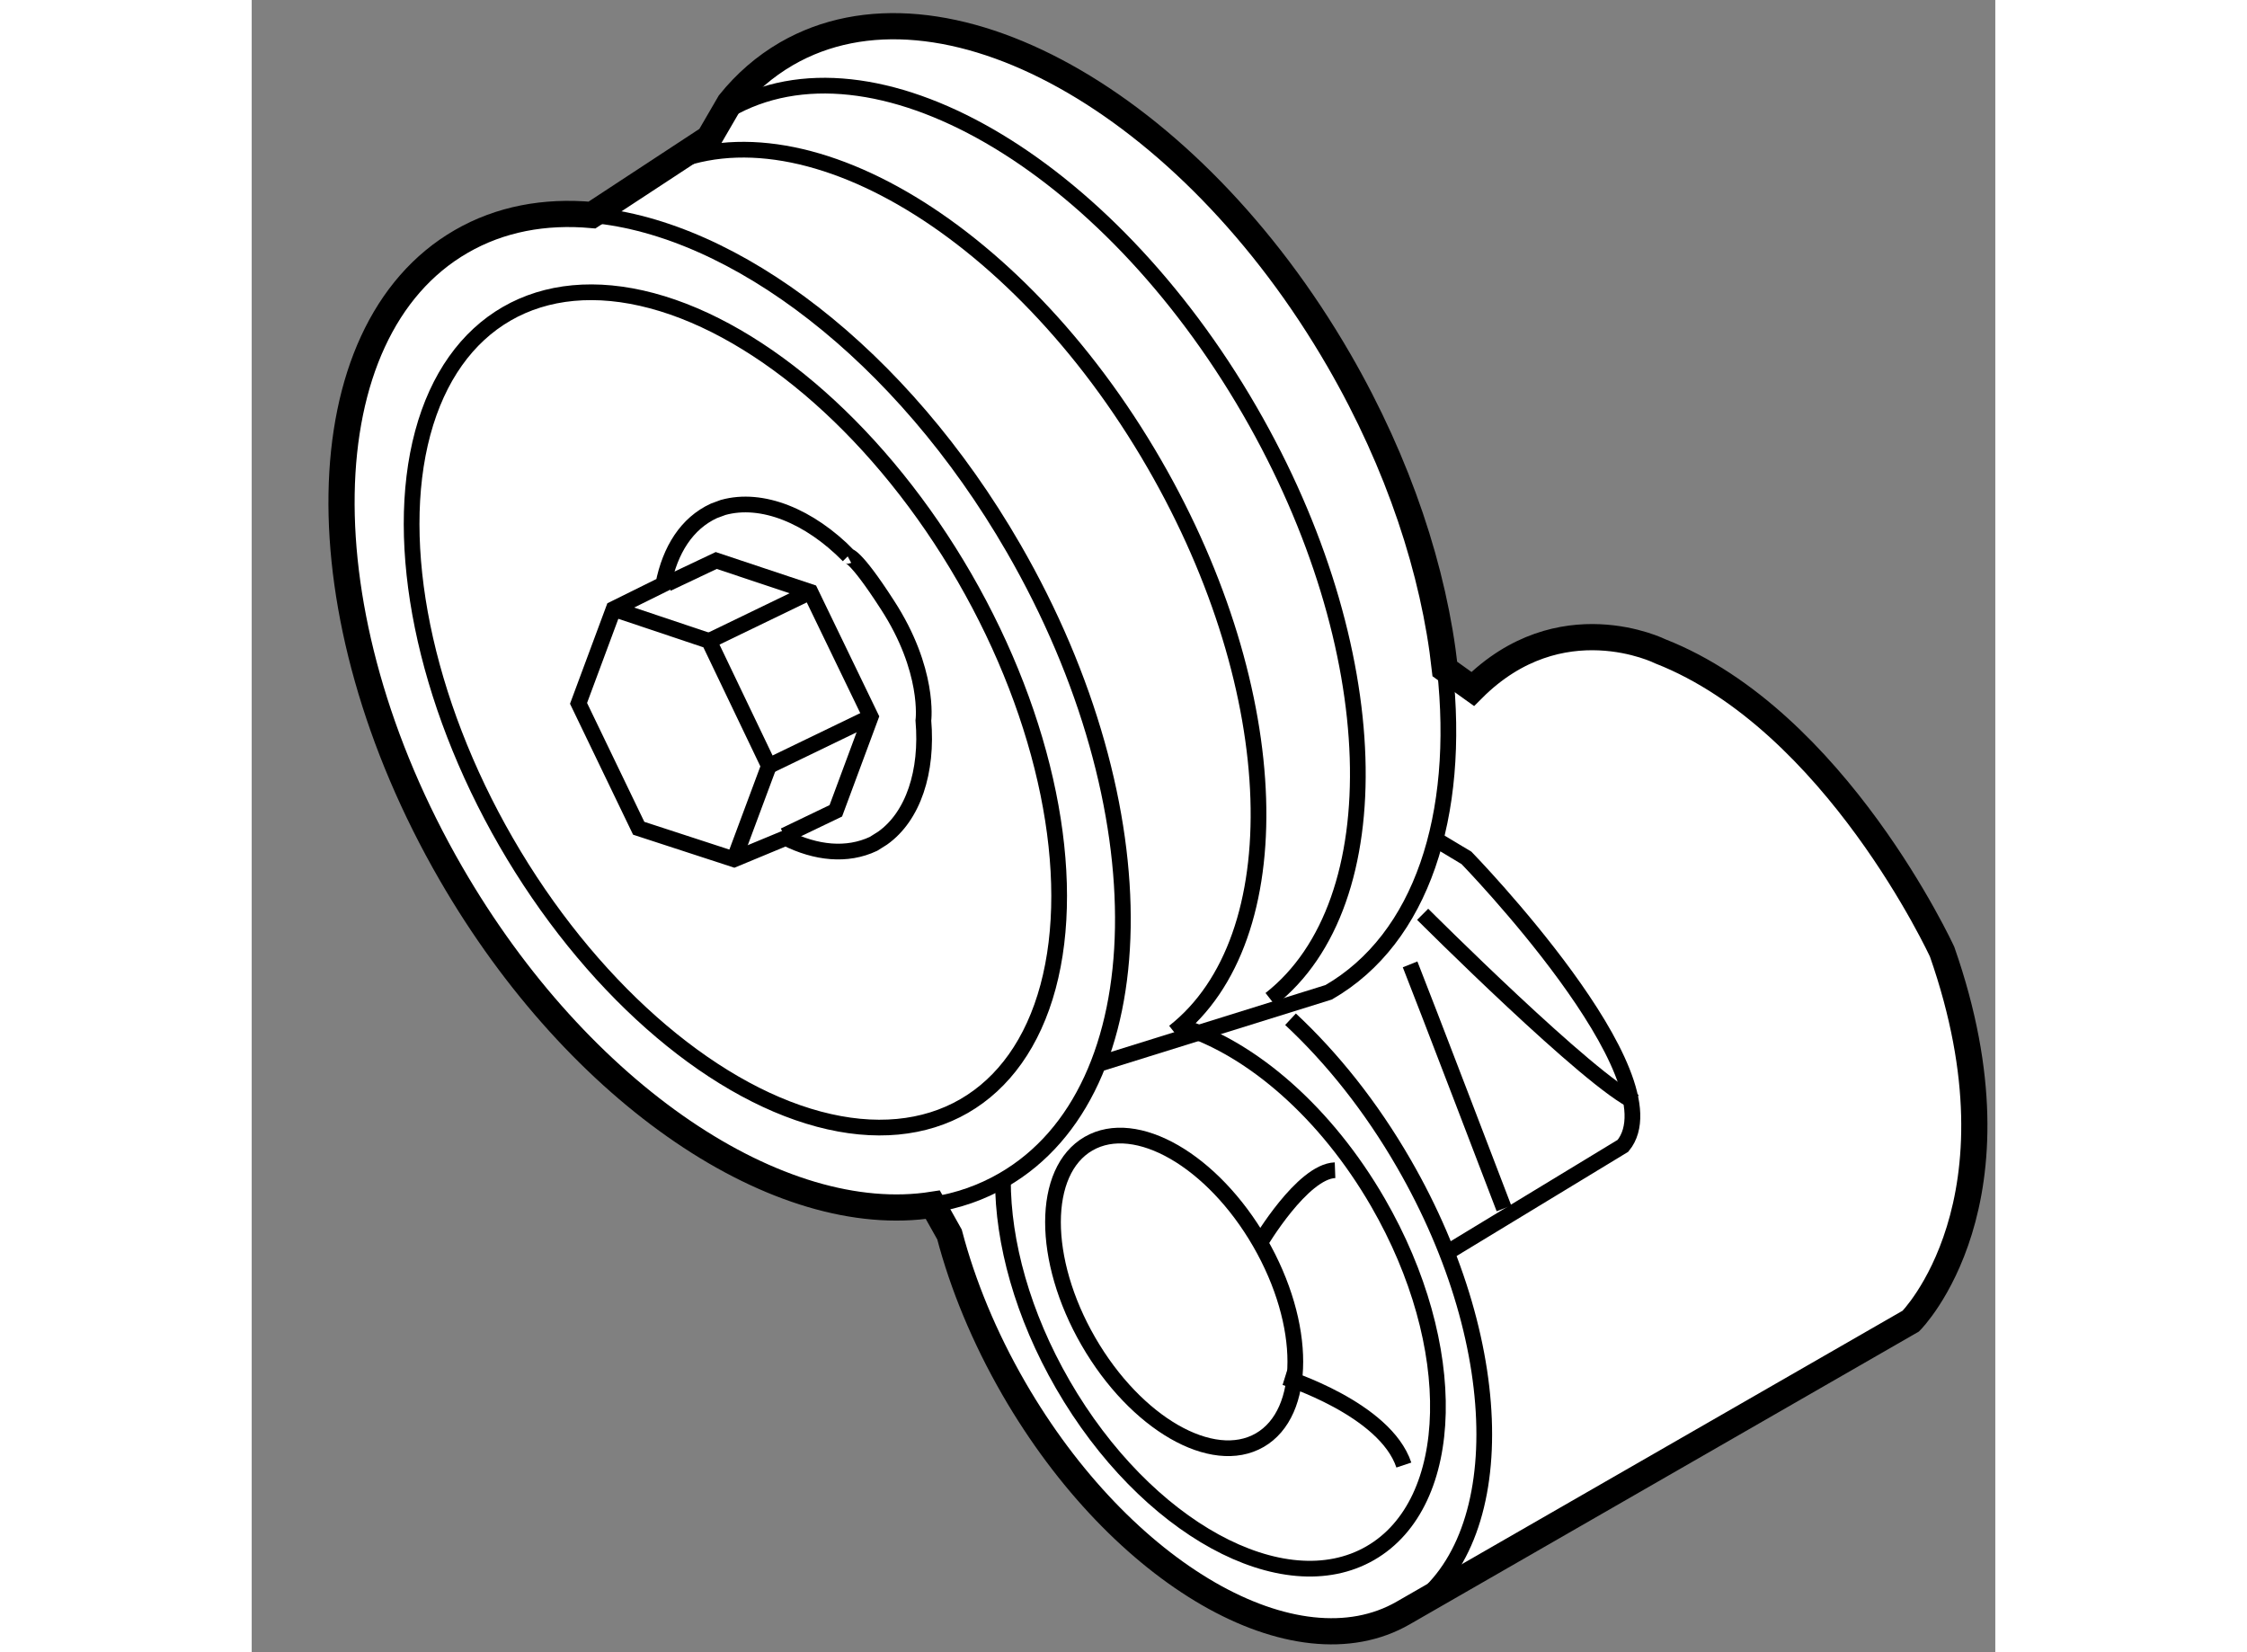 <?xml version="1.0" encoding="utf-8"?>
<!-- Generator: Adobe Illustrator 15.1.0, SVG Export Plug-In . SVG Version: 6.00 Build 0)  -->
<!DOCTYPE svg PUBLIC "-//W3C//DTD SVG 1.1//EN" "http://www.w3.org/Graphics/SVG/1.1/DTD/svg11.dtd">
<svg version="1.1" xmlns="http://www.w3.org/2000/svg" xmlns:xlink="http://www.w3.org/1999/xlink" x="0px" y="0px" width="244.8px"
	 height="180px" viewBox="26.432 44.768 33.295 31.55" enable-background="new 0 0 244.8 180" xml:space="preserve">
	
<rect x="26.432" y="44.768" width="33.295" height="31.55" fill="#808080" stroke="none"/>
	
<g><path fill="#FFFFFF" stroke="#000000" stroke-width="0.5" d="M49.748,57.924c1.673-1.674,3.585-0.717,3.585-0.717
				c3.346,1.314,5.379,5.737,5.379,5.737c1.673,4.781-0.598,7.051-0.598,7.051l-9.69,5.572c-2.056,1.188-5.386-0.732-7.439-4.285
				c-0.565-0.979-0.975-1.979-1.228-2.94l-0.319-0.569c-2.913,0.458-6.747-2.077-9.204-6.33c-2.858-4.949-2.77-10.351,0.199-12.064
				c0.742-0.429,1.593-0.586,2.497-0.505l2.237-1.468l0.391-0.673c0.305-0.379,0.668-0.696,1.089-0.94
				c2.966-1.714,7.688,0.91,10.548,5.857c1.144,1.98,1.816,4.033,2.021,5.893L49.748,57.924z"></path><path fill="none" stroke="#000000" stroke-width="0.3" d="M49.216,57.544c0.307,2.789-0.438,5.144-2.218,6.172l-4.421,1.378"></path><path fill="none" stroke="#000000" stroke-width="0.3" d="M32.93,48.875c2.714,0.247,5.906,2.649,8.05,6.362
				c2.859,4.949,2.771,10.35-0.197,12.064c-0.417,0.242-0.868,0.397-1.345,0.472"></path><ellipse transform="matrix(0.866 -0.5 0.5 0.866 -24.384 25.667)" fill="none" stroke="#000000" stroke-width="0.3" cx="35.678" cy="58.31" rx="5.053" ry="8.735"></ellipse><path fill="none" stroke="#000000" stroke-width="0.3" d="M35.528,46.875c2.753-1.592,7.215,0.979,9.965,5.74
				c2.612,4.521,2.741,9.391,0.391,11.233"></path><path fill="none" stroke="#000000" stroke-width="0.3" d="M34.043,48.082c2.659-1.538,6.969,0.945,9.624,5.543
				c2.523,4.366,2.647,9.068,0.377,10.849"></path><path fill="none" stroke="#000000" stroke-width="0.3" d="M46.269,64.231c0.791,0.737,1.536,1.667,2.161,2.75
				c2.054,3.554,2.05,7.397-0.005,8.585"></path><ellipse transform="matrix(0.866 -0.5 0.5 0.866 -28.818 31.332)" fill="none" stroke="#000000" stroke-width="0.3" cx="44.05" cy="69.435" rx="1.891" ry="3.269"></ellipse><path fill="none" stroke="#000000" stroke-width="0.3" d="M44.219,64.381c1.321,0.423,2.727,1.632,3.72,3.35
				c1.583,2.738,1.516,5.736-0.146,6.695c-1.661,0.959-4.29-0.481-5.872-3.219c-0.767-1.328-1.146-2.718-1.144-3.906"></path><path fill="none" stroke="#000000" stroke-width="0.3" d="M49.27,68.68l3.347-2.032c1.075-1.315-2.988-5.498-2.988-5.498
				l-0.597-0.358"></path><path fill="none" stroke="#000000" stroke-width="0.3" d="M45.687,68.502c0,0,0.807-1.365,1.432-1.388"></path><path fill="none" stroke="#000000" stroke-width="0.3" d="M46.162,71.071c0,0,1.913,0.597,2.271,1.673"></path><path fill="none" stroke="#000000" stroke-width="0.3" d="M48.552,63.183c0.239,0.597,1.793,4.661,1.793,4.661"></path><path fill="none" stroke="#000000" stroke-width="0.3" d="M48.792,62.227c0,0,3.227,3.227,4.064,3.585"></path><path fill="none" stroke="#000000" stroke-width="0.3" d="M37.815,55.385l0.012-0.006c-0.745-0.757-1.65-1.127-2.393-0.921
					l-0.176,0.065c-0.518,0.239-0.837,0.746-0.967,1.404l-0.948,0.469l-0.67,1.803l1.149,2.385l1.821,0.594l0.986-0.409
					c0.579,0.291,1.171,0.351,1.676,0.113l0.175-0.11c0.586-0.417,0.861-1.27,0.778-2.245c0,0,0.127-0.958-0.689-2.212
					C37.927,55.319,37.815,55.385,37.815,55.385z"></path><polyline fill="none" stroke="#000000" stroke-width="0.3" points="33.343,56.396 35.165,57.007 36.308,59.395 35.644,61.178 			
					"></polyline><polyline fill="none" stroke="#000000" stroke-width="0.3" points="34.369,55.913 35.302,55.471 37.101,56.071 38.253,58.455 
					37.586,60.251 36.601,60.724 			"></polyline><line fill="none" stroke="#000000" stroke-width="0.3" x1="38.253" y1="58.455" x2="36.308" y2="59.395"></line><line fill="none" stroke="#000000" stroke-width="0.3" x1="37.101" y1="56.071" x2="35.165" y2="57.007"></line></g>


</svg>
